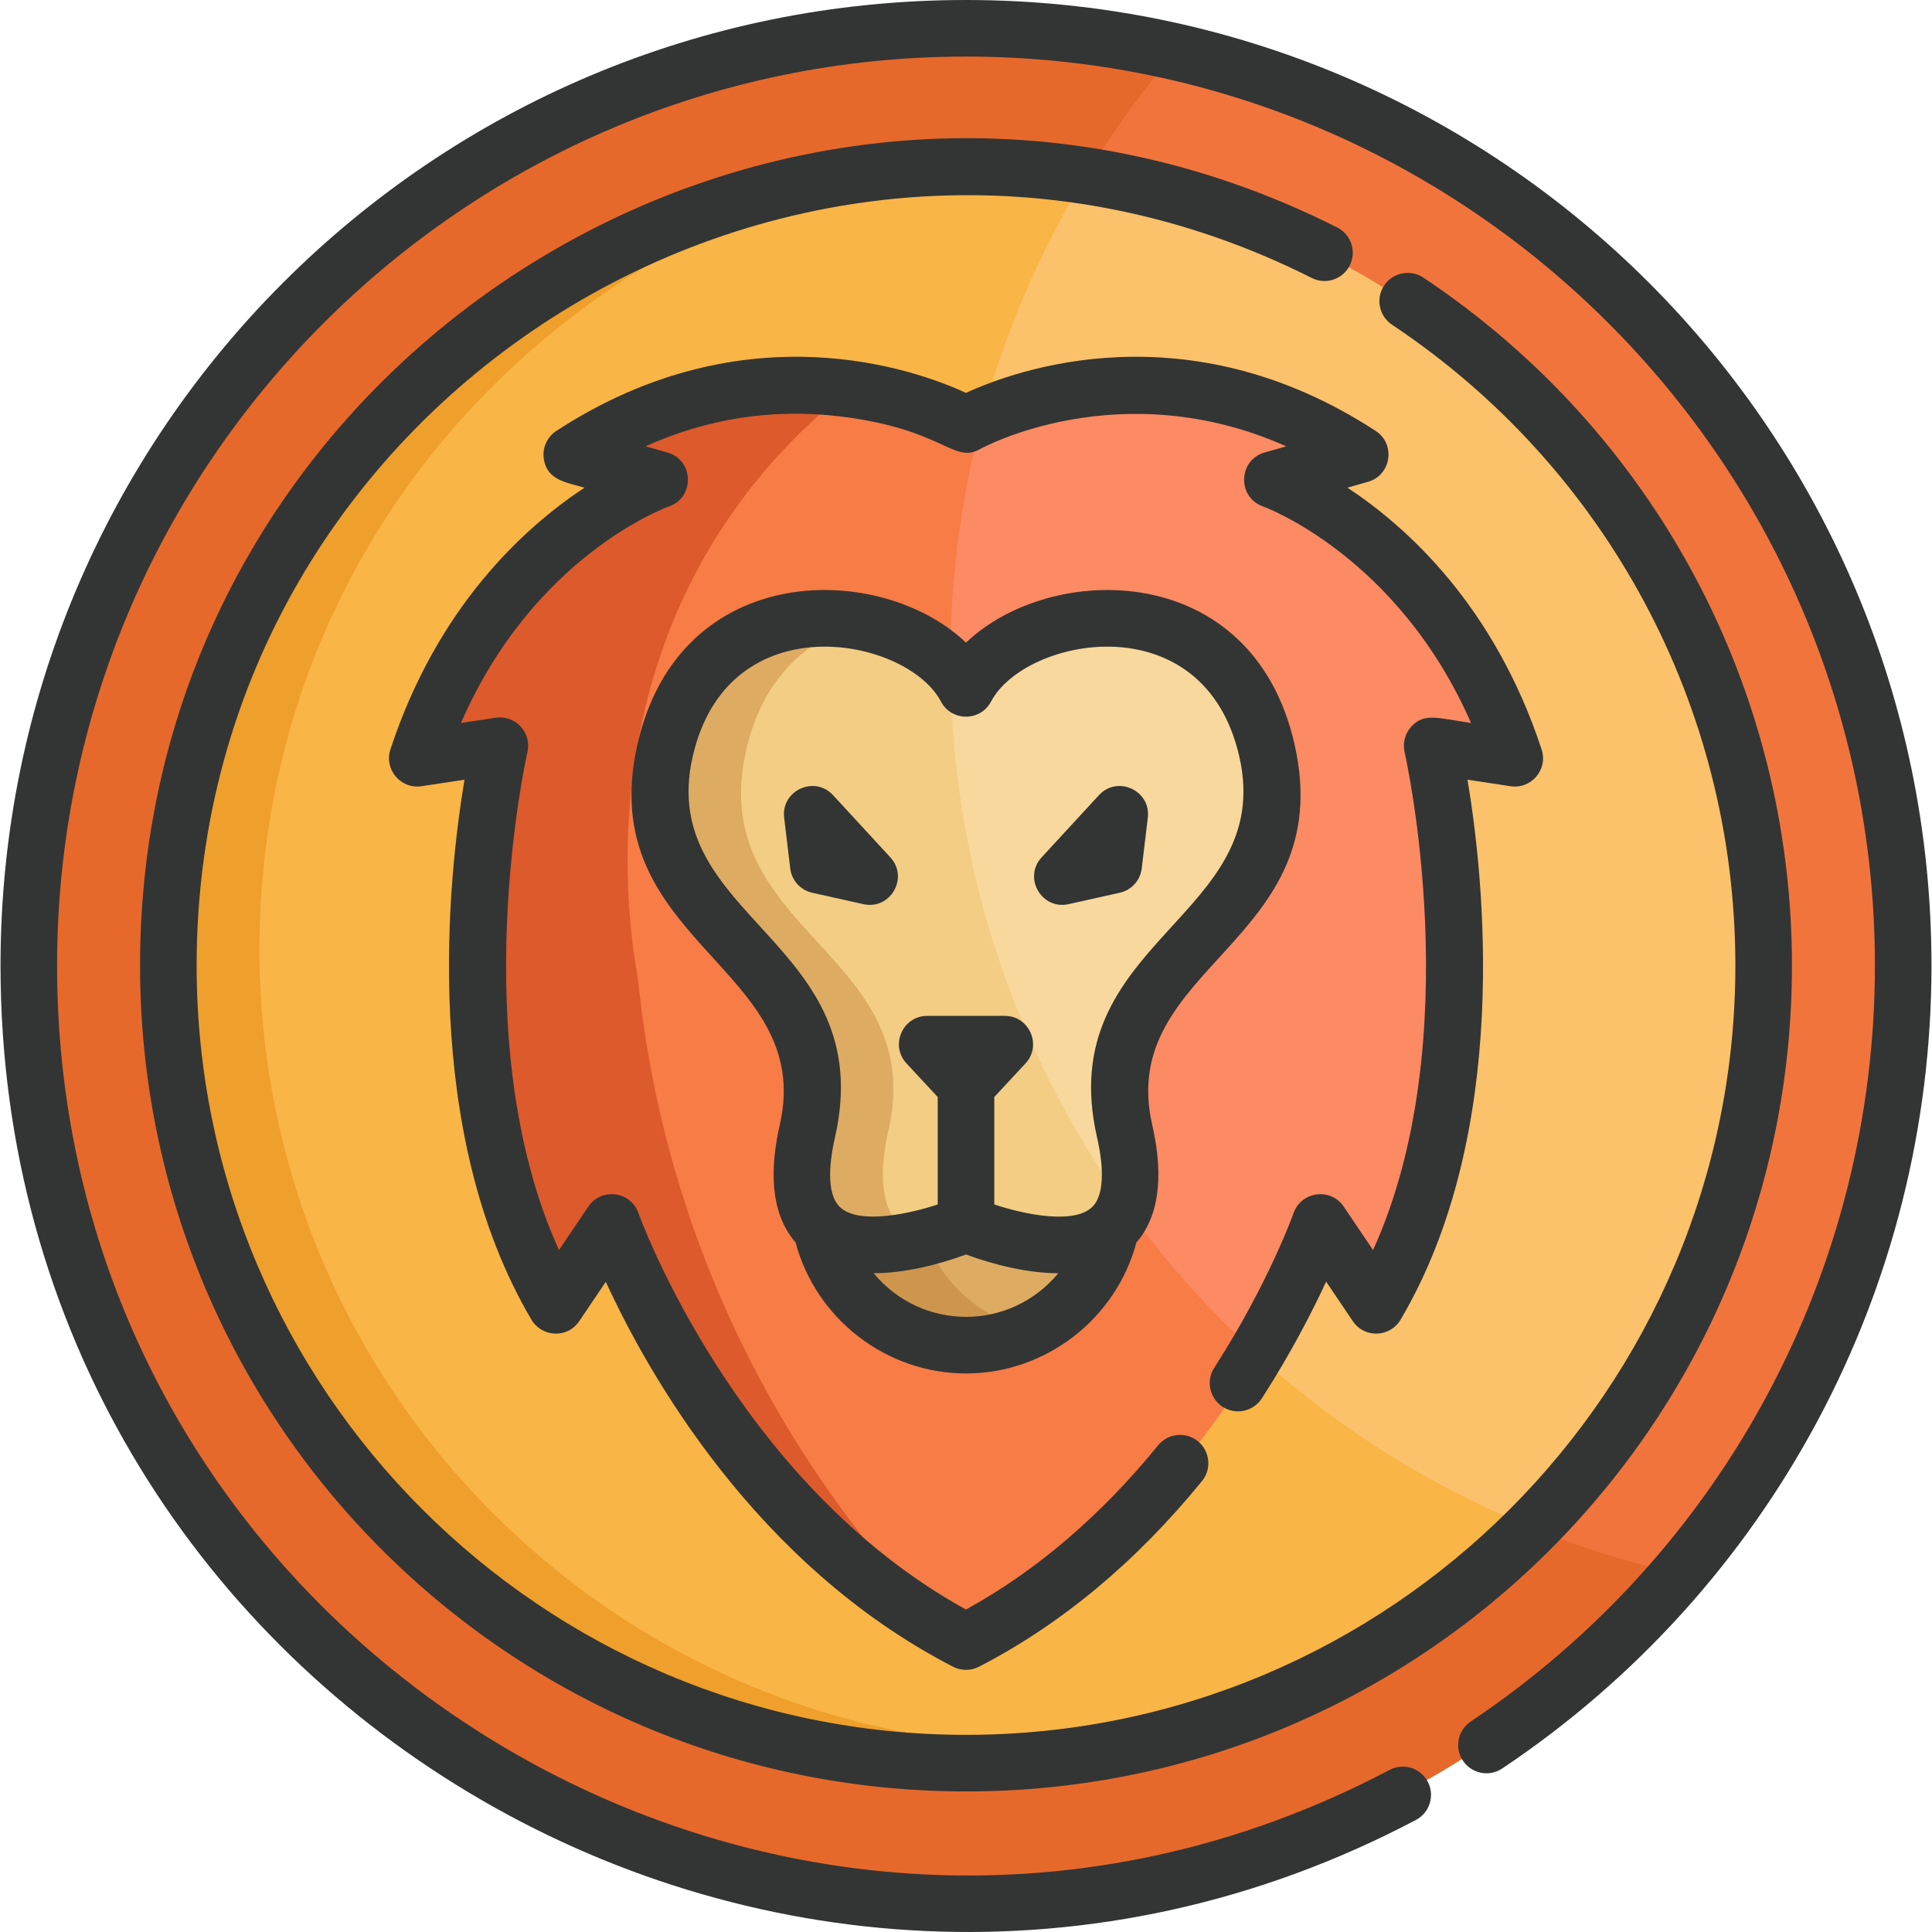 <?xml version="1.0" encoding="iso-8859-1"?>
<!-- Generator: Adobe Illustrator 19.0.0, SVG Export Plug-In . SVG Version: 6.00 Build 0)  -->
<svg version="1.1" id="Layer_1" xmlns="http://www.w3.org/2000/svg" xmlns:xlink="http://www.w3.org/1999/xlink" x="0px" y="0px"
	 viewBox="0 0 512 512" style="enable-background:new 0 0 512 512;" xml:space="preserve">
<path style="fill:#F9B546;" d="M379.202,71.176c59.333,39.529,98.428,107.042,98.428,183.688
	c0,121.81-98.749,220.558-220.558,220.558c-121.81,0-220.556-98.747-220.556-220.558c0-164.675,173.972-270.5,319.682-197.083"/>
<path style="fill:#EF9F2B;" d="M280.074,462.928c-116.706,0-211.318-94.611-211.318-211.318
	c0-146.04,145.078-248.315,282.718-198.932C204.485-15.127,35.784,92.482,35.784,254.866c0,122.916,99.645,222.559,222.563,222.559
	c56.841,0,108.695-21.323,148.034-56.386C371.144,447.348,327.431,462.928,280.074,462.928z"/>
<path style="fill:#FCC16B;" d="M293.622,37.342c-88.995,132.944-30.226,316.025,121.722,371.109
	c38.544-39.715,62.285-93.874,62.285-153.587C477.63,144.952,397.511,54.68,293.622,37.342z"/>
<path style="fill:#F77C46;" d="M339.621,127.358l9.33-2.667c5.201-1.488,5.913-8.58,1.126-11.078
	c-15.751-8.221-32.401-12.395-49.492-12.41c-24.332,0-42.028,8.604-45.123,10.213c-24.753-12.867-61.376-15.148-94.617,2.197
	c-4.777,2.492-4.078,9.592,1.129,11.078l9.33,2.664c-23.338,10.586-46.568,33.383-59.219,65.197
	c-1.709,4.306,1.915,8.837,6.472,8.137l12.133-1.842c-2.308,11.19-16.094,85.354,11.195,140.104
	c2.043,4.094,7.758,4.485,10.335,0.681l9.129-13.523c15.993,41.523,48.278,84.398,89.674,107.617c1.617,0.898,2.656,1.59,4.438,1.59
	c6.871,0,65.64-35.916,94.106-109.213l9.137,13.529c2.556,3.786,8.279,3.428,10.333-0.681
	c27.289-54.752,13.502-128.925,11.194-140.103c12.965,1.967,12.202,1.893,13.078,1.909c3.298-0.011,5.971-2.69,5.971-5.992
	C399.281,191.251,381.504,146.38,339.621,127.358z"/>
<path style="fill:#FC8A63;" d="M339.621,127.358l9.33-2.667c5.201-1.488,5.913-8.58,1.126-11.078
	c-29.301-15.294-61.631-16.019-89.306-4.627c-5.817,21.074-8.943,43.265-8.943,66.19c0,72.881,31.433,138.419,81.478,183.806
	c9.225-15.61,14.485-28.308,16.262-32.879l9.137,13.529c2.556,3.786,8.279,3.428,10.333-0.681
	c27.289-54.752,13.502-128.925,11.194-140.103l12.133,1.84c4.856,0.731,8.439-4.295,6.288-8.596
	C386.025,160.628,362.913,137.937,339.621,127.358z"/>
<path style="fill:#DDAB62;" d="M255.461,321.383c0,0-26.822,11.611-38.34,1.118c3.799,17.69,19.517,30.954,38.339,30.954
	c18.82,0,34.54-13.265,38.336-30.952C282.281,332.994,255.461,321.383,255.461,321.383z"/>
<path style="fill:#CE964D;" d="M244.157,325.086c-8.734,2.174-20.414,3.451-27.036-2.584c4.939,22.992,29.117,36.689,51.53,28.671
	C256.835,346.956,247.647,337.227,244.157,325.086z"/>
<path style="fill:#E6692B;" d="M255.462,7.582C118.34,7.582,7.18,118.743,7.18,255.863s111.159,248.28,248.281,248.28
	c136.85,0,248.281-110.897,248.281-248.28C503.743,118.743,392.583,7.582,255.462,7.582z M255.462,467.18
	c-116.705,0-211.315-94.611-211.315-211.318c0-116.708,94.61-211.316,211.315-211.316c116.105,0,211.318,94.04,211.318,211.316
	C466.779,372.569,372.168,467.18,255.462,467.18z"/>
<path style="fill:#F2743D;" d="M444.354,416.992C564.858,275.856,492.768,55.675,311.409,13.913
	c-8.839,10.319-16.85,21.368-23.919,33.052c100.839,15.339,179.289,102.417,179.289,208.897c0,58.026-23.396,110.586-61.261,148.774
	C417.986,409.771,430.962,413.932,444.354,416.992z"/>
<path style="fill:#F2CD83;" d="M335.205,198.994c-10.85-48.053-67.517-39.785-79.744-16.533
	c-12.228-23.252-68.893-31.521-79.745,16.533c-10.85,48.051,48.569,53.219,37.72,100.757
	c-10.851,47.536,42.025,24.628,42.025,24.628s52.876,22.907,42.025-24.628C286.635,252.212,346.056,247.045,335.205,198.994z"/>
<path style="fill:#DDAB62;" d="M235.417,299.75c10.851-47.538-48.569-52.705-37.719-100.757
	c4.593-20.335,17.39-30.582,31.552-33.877c-20.831-4.578-46.582,3.094-53.535,33.877c-10.85,48.051,48.569,53.219,37.72,100.757
	c-7.454,32.659,15.173,32.067,30.066,28.499C236.055,325.177,231.427,317.227,235.417,299.75z"/>
<path style="fill:#F9D89D;" d="M335.205,198.994c-10.85-48.053-67.517-39.785-79.744-16.533c-0.949-1.802-2.165-3.518-3.607-5.122
	c0.453,52.828,17.403,101.72,45.974,141.757c1.492-4.534,1.611-10.797-0.342-19.346
	C286.635,252.212,346.056,247.045,335.205,198.994z"/>
<path style="fill:#DD5A2C;" d="M226.062,102.391c-17.635-2.667-35.348-0.816-52.224,5.445c-0.118,0.044-3.975,1.504-4.061,1.59
	c-2.533,1.053-6.121,2.716-8.933,4.185c-4.777,2.492-4.078,9.592,1.129,11.078l9.33,2.664
	c-22.278,10.105-44.985,31.837-57.725,61.588l0,0c-1.53,3.543-3.091,6.438-0.616,9.551c2.698,3.394,5.054,2.278,17.727,0.353
	c-8.256,39.658-9.446,98.693,11.195,140.105c2.043,4.094,7.758,4.485,10.335,0.681l9.129-13.523
	c16.78,43.564,50.563,86.452,91.257,108.483c0.217,0.117,0.441,0.218,0.664,0.307c-46.247-45.623-77.131-106.782-84.161-175.022
	C169.107,257.302,147.209,164.235,226.062,102.391z"/>
<g>
	<path style="fill:#333534;" d="M256,0C114.582,0,0.137,114.436,0.137,255.863c0,193.524,206.12,315.595,375.103,226.439
		c3.661-1.933,5.064-6.467,3.132-10.129c-1.932-3.66-6.465-5.065-10.128-3.132C208.221,553.471,15.13,436.623,15.13,255.863
		c0-132.816,108.055-240.87,240.871-240.87s240.87,108.054,240.87,240.87c0,80.586-40.042,155.483-107.111,200.351
		c-3.441,2.302-4.365,6.958-2.062,10.398c2.303,3.441,6.96,4.367,10.398,2.062c71.238-47.656,113.768-127.212,113.768-212.812
		C511.863,114.445,397.427,0,256,0z"/>
	<path style="fill:#333534;" d="M354.379,60.28C208.281-13.343,37.115,93.981,37.115,255.863
		c0,120.98,97.897,218.886,218.884,218.886c120.98,0,218.886-97.899,218.886-218.886c0-73.396-36.515-141.541-97.677-182.287
		c-3.444-2.298-8.1-1.363-10.394,2.082c-2.296,3.445-1.363,8.1,2.082,10.394c56.979,37.961,90.996,101.441,90.996,169.811
		c0,112.427-91.467,203.893-203.893,203.893c-112.426,0-203.891-91.467-203.891-203.893c0-151.316,160.218-250.377,295.524-182.195
		c3.695,1.864,8.205,0.376,10.067-3.32C359.563,66.65,358.077,62.143,354.379,60.28z"/>
	<path style="fill:#333534;" d="M343.083,197.323c-11.093-49.128-64.51-48.565-87.084-27.015
		c-22.595-21.571-75.997-22.085-87.084,27.015c-11.835,52.408,47.32,58.789,37.736,100.773c-2.429,10.639-2.965,22.931,4.192,31.174
		c5.384,20.242,24.023,34.713,45.155,34.713c21.13,0,39.765-14.466,45.153-34.705c7.168-8.245,6.621-20.56,4.196-31.182
		C295.723,255.94,354.956,249.903,343.083,197.323z M231.527,337.418c8.031,0,17.016-2.213,24.471-4.962
		c7.493,2.762,16.466,4.962,24.468,4.962C267.673,352.85,244.295,352.816,231.527,337.418z M290.731,301.433
		c1.934,8.473,1.663,14.812-0.761,17.851c-4.538,5.701-19.115,2.366-26.474-0.088v-28.481l8.268-8.895
		c4.444-4.782,1.047-12.6-5.49-12.6h-20.55c-6.529,0-9.941,7.811-5.49,12.6l8.269,8.897v28.479
		c-6.664,2.229-20.596,5.535-25.806,0.788c-0.004-0.003-0.008-0.005-0.008-0.005c-4.075-3.714-2.645-13.185-1.421-18.546
		c11.902-52.144-47.386-58.033-37.728-100.806c9.288-41.133,56.803-31.857,65.825-14.702c2.805,5.334,10.465,5.332,13.269,0
		c9.022-17.154,56.536-26.436,65.825,14.702C338.107,243.364,278.83,249.302,290.731,301.433z"/>
	<path style="fill:#333534;" d="M291.228,210.724l-15.193,16.492c-4.967,5.395,0.017,13.98,7.146,12.396l13.578-3.029
		c3.103-0.692,5.432-3.267,5.81-6.424l1.615-13.464C305.048,209.496,296.142,205.392,291.228,210.724z"/>
	<path style="fill:#333534;" d="M220.767,210.724c-4.916-5.331-13.821-1.228-12.957,5.973l1.615,13.464
		c0.379,3.157,2.708,5.731,5.81,6.424l13.578,3.029c7.157,1.59,12.098-7.018,7.146-12.396L220.767,210.724z"/>
	<path style="fill:#333534;" d="M364.569,114.2c-50.098-32.674-95.5-16.112-108.569-10.078
		c-13.07-6.036-58.471-22.597-108.569,10.078c-2.46,1.603-3.756,4.496-3.317,7.398c0.846,5.601,5.714,6.191,10.797,7.642
		c-15.978,10.542-38.964,31.467-51.447,69.36c-1.746,5.296,2.714,10.588,8.246,9.757l11.391-1.73
		c-4.351,25.939-11.685,93.217,17.733,143.102c2.726,4.624,9.502,5.078,12.671,0.387l7.039-10.428
		c11.078,24.115,39.523,74.937,92.021,102.009c2.137,1.101,4.696,1.121,6.872,0c21.777-11.229,41.662-27.785,59.102-49.205
		c2.614-3.21,2.13-7.933-1.08-10.547c-3.21-2.613-7.933-2.128-10.547,1.08c-15.198,18.667-32.309,33.29-50.91,43.514
		c-61.032-33.574-86.56-104.342-86.813-105.06c-2.041-5.821-9.854-6.8-13.288-1.714l-7.77,11.514
		c-25.405-55.961-8.545-131.167-8.36-131.966c1.194-5.161-3.204-9.894-8.43-9.102l-9.187,1.395
		c19.132-43.944,53.611-56.846,55.165-57.409c6.87-2.427,6.553-12.281-0.439-14.276l-5.792-1.653
		c16.553-7.434,33.89-10.088,51.736-7.89c27.286,3.358,29.816,12.636,36.867,8.647c0.408-0.23,37.087-20.392,81.181-0.745
		l-5.748,1.641c-7.006,1.999-7.296,11.854-0.439,14.276c0.386,0.137,35.794,13.115,55.156,57.408
		c-9.168-1.393-12.474-2.675-15.805,0.924c-1.687,1.822-2.363,4.363-1.803,6.784c0.186,0.803,17.098,75.932-8.358,131.969
		l-7.773-11.516c-3.424-5.076-11.236-4.11-13.285,1.708c-0.065,0.184-6.655,18.666-21.027,40.997
		c-2.241,3.481-1.234,8.12,2.247,10.361c3.478,2.242,8.119,1.235,10.36-2.246c7.76-12.057,13.359-22.971,17.04-30.933l7.064,10.464
		c3.143,4.658,9.926,4.268,12.67-0.387c29.418-49.885,22.083-117.163,17.732-143.102l11.393,1.73
		c5.516,0.835,9.993-4.449,8.245-9.757c-12.482-37.892-35.467-58.819-51.447-69.36l5.44-1.553
		C368.686,125.93,369.949,117.708,364.569,114.2z"/>
</g>
<g>
</g>
<g>
</g>
<g>
</g>
<g>
</g>
<g>
</g>
<g>
</g>
<g>
</g>
<g>
</g>
<g>
</g>
<g>
</g>
<g>
</g>
<g>
</g>
<g>
</g>
<g>
</g>
<g>
</g>
</svg>
